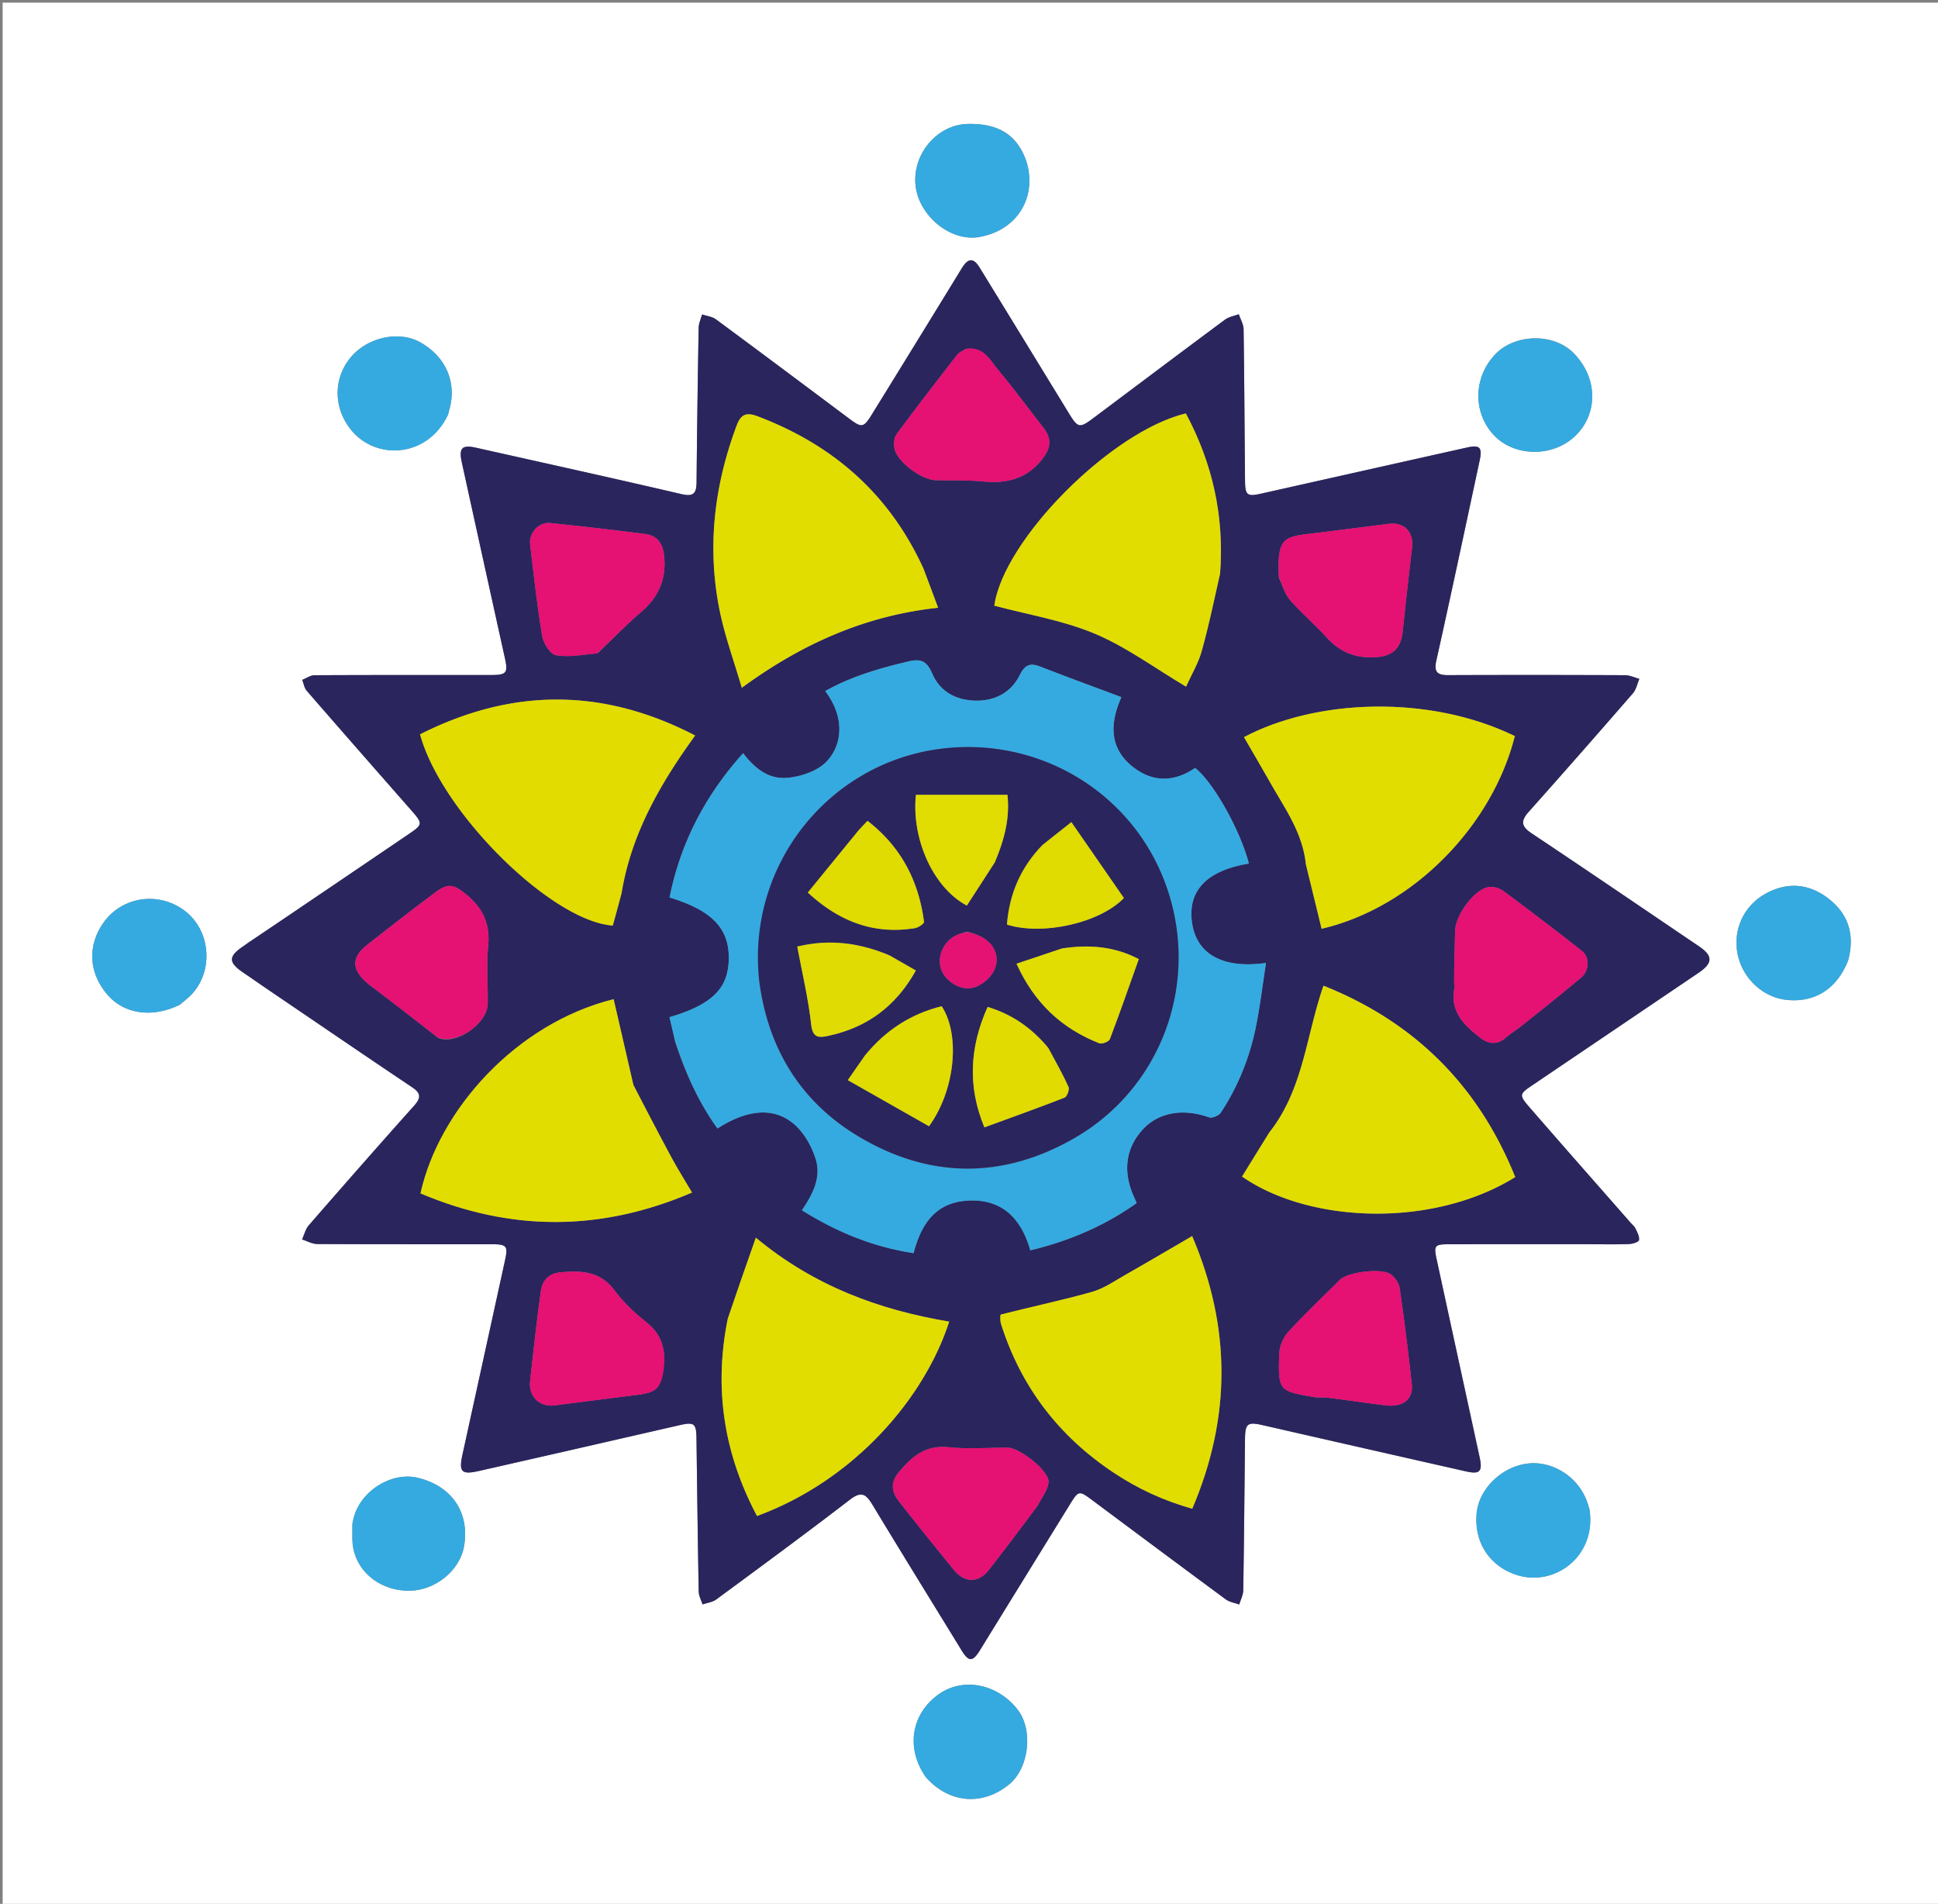 <?xml version="1.0" encoding="UTF-8"?>
<svg data-bbox="1 1 735 722" viewBox="0 0 735 722" xmlns="http://www.w3.org/2000/svg" data-type="ugc">
    <rect x="0" y="0" width="735" height="722" fill="#808080" stroke="none"/>
    <g>
        <path d="M441 723H1V1h735v722zM94.652 357.13c-.809.585-1.601 1.196-2.43 1.754-5.622 3.79-5.648 6.086-.118 9.852 3.296 2.245 6.567 4.528 9.866 6.77 18.113 12.304 36.194 24.657 54.38 36.853 3.48 2.334 3.255 4.114.646 7.033-13.397 14.985-26.66 30.092-39.855 45.255-1.264 1.452-1.745 3.584-2.589 5.4 1.934.604 3.864 1.722 5.801 1.733 22.163.124 44.326.066 66.49.088 5.288.006 5.854.76 4.736 5.865-5.387 24.61-10.768 49.223-16.167 73.831-1.458 6.644-.432 7.787 6.236 6.277 25.352-5.74 50.689-11.547 76.025-17.358 5.613-1.287 6.4-.695 6.473 5.057.25 19.34.486 38.68.846 58.018.03 1.643.941 3.269 1.443 4.902 1.756-.614 3.794-.846 5.226-1.901 16.967-12.503 33.958-24.982 50.666-37.827 4.157-3.196 6.004-2.302 8.414 1.684 11.243 18.595 22.675 37.076 34.034 55.601 2.623 4.277 4.16 4.22 6.86-.164a45119 45119 0 0 1 34.233-55.487c3.15-5.099 3.423-5.134 8.2-1.578 16.92 12.595 33.818 25.22 50.8 37.732 1.422 1.048 3.404 1.337 5.127 1.978.527-1.804 1.487-3.601 1.516-5.413.307-19.102.468-38.207.665-57.31.061-5.958.962-6.62 6.747-5.298 25.656 5.86 51.317 11.701 76.986 17.506 5.379 1.217 6.427.116 5.23-5.417-5.391-24.916-10.832-49.821-16.224-74.737-1.214-5.607-.905-5.959 4.89-5.964 17.831-.017 35.662-.006 53.493-.006 4.832 0 9.669.106 14.495-.07 1.35-.05 3.629-.727 3.792-1.481.282-1.306-.632-2.955-1.284-4.348-.407-.869-1.249-1.537-1.906-2.286-12.815-14.613-25.682-29.182-38.418-43.864-3.939-4.54-3.736-4.931 1.125-8.218 21.03-14.217 42.06-28.433 63.084-42.66 5.481-3.708 5.511-6.435.164-10.052-21.159-14.315-42.264-28.71-63.518-42.88-3.971-2.648-4.11-4.715-1.044-8.15 13.277-14.875 26.427-29.864 39.5-44.92 1.256-1.446 1.653-3.639 2.449-5.486-1.819-.482-3.636-1.376-5.457-1.384-22.33-.096-44.66-.11-66.989-.021-4.181.017-5.534-1.124-4.532-5.612 5.631-25.225 10.991-50.51 16.41-75.78 1.073-5.007.06-6.012-4.85-4.915-26.024 5.814-52.043 11.653-78.064 17.484-5.278 1.183-6.019.617-6.07-4.96-.174-19.122-.262-38.246-.548-57.368-.029-1.916-1.18-3.816-1.81-5.724-1.764.674-3.791.992-5.252 2.075-16.665 12.36-33.238 24.845-49.849 37.28-5.342 3.998-5.91 3.844-9.416-1.89a31706 31706 0 0 0-33.792-55.167c-2.337-3.804-4.364-3.621-6.762.292a16119 16119 0 0 1-34.151 55.513c-3.088 4.993-3.837 5.018-8.447 1.568-16.852-12.61-33.7-25.228-50.635-37.727-1.433-1.058-3.497-1.263-5.268-1.863-.447 1.691-1.255 3.377-1.285 5.076a7096 7096 0 0 0-.796 58.559c-.038 4.076-1.035 5.601-5.654 4.525-25.962-6.053-51.997-11.79-78.01-17.616-5.288-1.185-6.56.099-5.36 5.58 5.42 24.759 10.878 49.51 16.349 74.257 1.224 5.541.613 6.364-5.212 6.367-22.33.01-44.66-.032-66.99.083-1.562.008-3.119 1.14-4.678 1.748.555 1.396.784 3.074 1.713 4.144 13.175 15.179 26.433 30.286 39.7 45.385 4.375 4.98 4.353 5.331-1.02 8.975-19.904 13.5-39.799 27.014-60.36 40.801M602.8 572.25c-.25-.786-.49-1.575-.751-2.357-3.196-9.568-13.009-16.009-22.638-14.864-9.935 1.181-18.58 9.644-19.404 18.996-.966 10.953 4.972 19.96 15.184 23.252 14.373 4.633 30.318-7.046 27.609-25.027M68.26 381.01c1.493-1.312 3.107-2.51 4.457-3.954 8.193-8.766 7.235-23.496-1.963-31.094-9.79-8.086-24.259-6.286-31.485 3.918-6.197 8.75-5.631 19.102 1.496 27.37 6.298 7.306 16.88 8.914 27.495 3.76m632.701-16.92c2.689-9.906-.133-18.07-8.376-23.972-7.182-5.142-15.086-5.534-22.876-1.257-8.5 4.667-12.616 13.928-10.666 23.168 1.941 9.198 9.724 16.331 18.76 17.194 10.549 1.008 18.822-4.168 23.158-15.134M597.67 134.853c-7.423-8.808-22.758-8.404-30.301-.768-8.511 8.616-9 22.106-.887 30.857 7.637 8.239 21.99 8.582 30.567.73 8.695-7.959 9.19-21.144.62-30.819M133.614 578.281c.094 2.92-.18 5.908.35 8.747 1.808 9.683 10.82 16.38 21.431 16.229 9.772-.14 19.016-7.712 20.598-16.871 2.225-12.88-4.748-22.985-17.776-26.005-10.032-2.324-22.95 5.533-24.603 17.9m36.363-421.238c.121-.482.225-.968.366-1.444 3.083-10.425-1.223-20.425-11.149-25.881-7.979-4.387-19.751-1.82-26.088 5.687-6.702 7.94-6.727 19.034-.178 27.359 9.362 11.9 29.123 11.072 37.05-5.721m219.102-96.37c-3.442-9.582-10.54-13.973-22.11-13.675-11.562.298-20.98 11.406-19.746 23.293 1.198 11.554 13.28 21.443 24.053 19.604 14.896-2.543 22.257-15.639 17.803-29.221m-37.78 613.48c8.72 9.78 21.318 10.8 31.423 2.544 7.593-6.204 9.215-20.693 3.18-28.41-7.684-9.822-20.82-12.311-30-5.683-10.344 7.467-12.472 20.392-4.603 31.549" fill="#FFFFFF"/>
        <path d="M94.984 356.99c20.23-13.648 40.124-27.162 60.028-40.662 5.373-3.644 5.395-3.995 1.02-8.975-13.267-15.1-26.525-30.206-39.7-45.385-.93-1.07-1.158-2.748-1.713-4.144 1.56-.609 3.116-1.74 4.679-1.748 22.329-.115 44.659-.072 66.989-.083 5.825-.003 6.436-.826 5.212-6.367a36259 36259 0 0 1-16.349-74.257c-1.2-5.481.072-6.765 5.36-5.58 26.013 5.826 52.048 11.563 78.01 17.616 4.619 1.076 5.616-.45 5.654-4.525q.277-29.28.796-58.559c.03-1.699.838-3.385 1.285-5.076 1.771.6 3.835.805 5.268 1.863 16.935 12.5 33.783 25.116 50.635 37.727 4.61 3.45 5.359 3.425 8.447-1.568a16119 16119 0 0 0 34.151-55.513c2.398-3.913 4.425-4.096 6.762-.292a31706 31706 0 0 1 33.792 55.168c3.505 5.733 4.074 5.887 9.416 1.888 16.61-12.434 33.184-24.918 49.85-37.279 1.46-1.083 3.487-1.401 5.251-2.075.63 1.908 1.781 3.808 1.81 5.724.286 19.122.374 38.246.548 57.369.051 5.576.792 6.142 6.07 4.96 26.02-5.832 52.04-11.67 78.064-17.485 4.91-1.097 5.923-.092 4.85 4.914-5.419 25.272-10.779 50.556-16.41 75.78-1.002 4.489.351 5.63 4.532 5.613 22.33-.09 44.66-.075 66.99.02 1.82.009 3.637.903 5.456 1.385-.796 1.847-1.193 4.04-2.45 5.487-13.072 15.055-26.222 30.044-39.499 44.919-3.066 3.435-2.927 5.502 1.044 8.15 21.254 14.17 42.36 28.565 63.518 42.88 5.347 3.617 5.317 6.344-.164 10.053-21.024 14.226-42.054 28.442-63.084 42.659-4.861 3.287-5.064 3.678-1.125 8.218 12.736 14.682 25.603 29.25 38.418 43.864.657.75 1.499 1.417 1.906 2.286.652 1.393 1.566 3.042 1.284 4.348-.163.754-2.442 1.431-3.792 1.48-4.826.177-9.663.07-14.495.07-17.831 0-35.662-.01-53.492.007-5.796.005-6.105.357-4.891 5.964 5.392 24.916 10.833 49.82 16.224 74.737 1.197 5.533.149 6.634-5.23 5.417a36686 36686 0 0 1-76.986-17.506c-5.785-1.321-6.686-.66-6.747 5.297-.197 19.104-.358 38.209-.665 57.311-.03 1.812-.989 3.609-1.516 5.413-1.723-.641-3.705-.93-5.128-1.978-16.981-12.512-33.879-25.137-50.799-37.732-4.777-3.556-5.05-3.52-8.2 1.578a45119 45119 0 0 0-34.233 55.487c-2.7 4.385-4.237 4.44-6.86.164-11.359-18.525-22.79-37.006-34.034-55.6-2.41-3.987-4.257-4.88-8.414-1.685-16.708 12.845-33.699 25.324-50.666 37.827-1.432 1.055-3.47 1.287-5.226 1.901-.502-1.633-1.413-3.26-1.443-4.902-.36-19.338-.596-38.678-.846-58.018-.074-5.752-.86-6.344-6.473-5.057-25.336 5.81-50.673 11.618-76.025 17.358-6.668 1.51-7.694.367-6.236-6.277 5.4-24.608 10.78-49.22 16.167-73.83 1.118-5.105.552-5.86-4.737-5.866-22.163-.022-44.326.036-66.489-.088-1.937-.01-3.867-1.129-5.8-1.732.843-1.817 1.324-3.95 2.588-5.4 13.196-15.164 26.458-30.27 39.855-45.256 2.609-2.919 2.834-4.699-.647-7.033-18.185-12.196-36.266-24.549-54.379-36.853-3.3-2.242-6.57-4.525-9.866-6.77-5.53-3.766-5.504-6.062.119-9.852.828-.558 1.62-1.169 2.76-1.894m161.097 38.2c3.875 11.643 8.794 22.763 16.033 32.762 11.714-7.563 22.166-8.228 29.836-.92 3.416 3.253 6.011 8.014 7.425 12.573 2.178 7.022-1.185 13.393-5.242 19.371 13.346 8.36 27.195 13.957 42.342 16.258 3.287-12.767 9.625-19.291 20.562-19.92 12.99-.747 20.325 6.806 23.715 18.855 14.831-3.556 28.184-9.303 40.31-17.898-.346-.85-.507-1.312-.716-1.752-4.656-9.814-3.599-18.928 3.043-26.176 5.997-6.545 15.29-8.1 25.158-4.607 1.168.414 3.69-.63 4.434-1.757 6.433-9.76 10.802-20.486 13.185-31.896 1.692-8.098 2.637-16.352 3.97-24.889-16.45 2.3-26.325-3.39-28.046-15.243-1.765-12.158 5.578-19.816 21.547-22.471-3.2-12.55-13.558-31.005-20.382-36.235-7.66 5.238-15.667 5.57-23.086-.008-9.002-6.768-9.773-15.878-4.873-26.855-10.531-3.946-20.731-7.67-30.848-11.608-3.87-1.506-5.822-.545-7.715 3.263-3.301 6.638-9.405 9.784-16.649 9.683s-13.483-3.278-16.444-10.09c-2.007-4.617-3.986-6.003-9.06-4.803-10.968 2.595-21.668 5.652-31.614 11.254 9.294 12.293 5.037 23.943-1.676 28.598-3.556 2.467-8.334 3.92-12.696 4.307-7.102.631-12.387-3.579-16.757-9.357-14.383 16.008-23.747 34.009-27.902 54.723 16.114 4.895 22.65 11.764 22.468 23.331-.177 11.192-6.395 17.342-22.497 22.074.688 2.861 1.38 5.743 2.175 9.433m239.247-67.065 5.904 24.105c34.896-8.164 64.777-39.229 73.274-73.075-32.89-16-75.773-13.921-102.709.4 3.384 5.858 6.803 11.687 10.136 17.566 5.444 9.606 12.103 18.685 13.395 31.004m-259.536 10.238c3.65-22.232 14.622-41.145 27.843-59.435-35.333-18.316-69.77-17.877-104.323-.444 7.975 29.437 49.758 70.877 73.089 72.527 1.077-3.905 2.172-7.87 3.39-12.648m226.948-121.218c1.616-21.427-2.915-41.498-13-60.35-28.21 6.719-69.033 47.701-72.642 72.892 12.748 3.423 26.066 5.562 38.145 10.647 12.022 5.06 22.799 13.078 34.578 20.07 2.116-4.694 4.65-8.894 5.927-13.446 2.673-9.53 4.684-19.247 6.992-29.813M240.125 411.176l-7.402-32.249c-37.021 9.205-66.23 41.975-73.249 73.648 34.304 14.53 68.434 14.506 102.976-.324-2.892-4.91-5.456-8.973-7.735-13.192-4.856-8.993-9.564-18.067-14.59-27.883m139.093 87.592c.136 1.111.102 2.276.434 3.326 7.54 23.845 21.917 42.552 42.674 56.373 9.096 6.057 18.906 10.616 29.844 13.69 14.776-34.605 14.762-68.702-.035-103.389-8.723 5.073-16.942 9.933-25.243 14.647-4.157 2.36-8.241 5.246-12.747 6.516-11.315 3.19-22.852 5.595-34.927 8.837m-103.24 1.733c-5.336 26.182-1.358 50.917 11.125 74.419 37.391-13.75 63.737-45.254 72.877-73.71-26.487-4.473-51.163-13.423-73.32-31.838-3.873 11.03-7.254 20.66-10.681 31.129m205.245-70.796-10.167 16.492c25.752 17.863 72.453 19.525 103.604.2-13.872-34.478-37.887-58.661-72.71-72.59-6.587 18.79-7.564 39.23-20.727 55.898m-131.11-214.3c-12.817-28.094-34.197-46.737-62.896-57.571-4.814-1.817-6.482-.104-7.961 3.881-8.552 23.034-11.222 46.633-6.125 70.76 1.924 9.106 5.145 17.938 8.203 28.354 23.066-16.883 47.06-27.397 74.44-30.347-2.115-5.7-3.726-10.045-5.661-15.077m134.89 3.68c1.384 2.855 2.254 6.157 4.26 8.475 4.235 4.89 9.262 9.086 13.596 13.897 5.035 5.59 10.686 8.185 18.523 7.792 6.303-.317 9.904-2.848 10.623-9.879 1.085-10.625 2.305-21.236 3.546-31.844.671-5.742-3.058-9.599-8.753-8.882-8.88 1.118-17.76 2.243-26.64 3.357-12.87 1.613-15.884.72-15.156 17.083M251.572 519.046c1.021-7.09-.498-12.995-6.558-17.72-4.433-3.456-8.625-7.506-11.978-11.999-5.381-7.21-12.404-7.53-20.28-6.836-4.829.424-7.088 3.176-7.656 7.266-1.567 11.272-2.803 22.593-4.054 33.907-.656 5.929 3.566 10.044 9.295 9.31 10.494-1.344 20.987-2.695 31.484-4.01 7.083-.888 8.802-2.457 9.747-9.918m114.623-386.682c-1.087.733-2.453 1.25-3.217 2.234-7.762 9.987-15.513 19.985-23.01 30.169-.987 1.34-1.075 3.865-.654 5.62 1.189 4.951 10.295 11.597 15.534 11.728 6.082.152 12.199-.082 18.24.493 9.114.868 16.697-1.217 22.458-8.84 3.04-4.022 3.356-7.469.16-11.567-5.758-7.383-11.314-14.934-17.308-22.12-3.009-3.606-5.31-8.727-12.203-7.717m185.397 240.708c-.002.62.094 1.26-.02 1.86-1.683 8.92 3.955 14.09 9.998 18.758 2.764 2.136 6.202 2.716 9.386-.054 1.968-1.712 4.23-3.08 6.27-4.716 7.56-6.06 15.182-12.05 22.567-18.316 3.003-2.548 3.063-7.696.235-9.917a1302 1302 0 0 0-29.7-22.683c-1.545-1.143-4.058-1.94-5.868-1.586-5.499 1.074-12.45 10.673-12.593 16.54-.159 6.513-.39 13.023-.275 20.114M393.518 571.025c1.467-3.021 4.026-6.003 4.137-9.073.155-4.29-10.996-12.917-15.45-12.94-7.493-.038-15.05.611-22.461-.171-8.77-.926-13.995 3.58-18.97 9.608-3.083 3.735-2.638 7.306-.044 10.65 6.853 8.834 13.916 17.506 20.959 26.19 4.056 5.003 9.305 5.184 13.218.225 6.198-7.856 12.143-15.911 18.611-24.489M499.2 529.96c1.663.052 3.342-.031 4.984.177 7.071.897 14.123 1.946 21.197 2.81 6.657.815 10.67-2.238 10.049-8.01a1034 1034 0 0 0-4.57-36.321c-.273-1.904-1.72-4.07-3.278-5.269-3.377-2.6-16.39-1.008-19.44 2.026-6.613 6.577-13.397 13-19.672 19.885-1.896 2.08-3.235 5.45-3.318 8.272-.41 14.021-.232 14.026 14.048 16.43M226.74 247.676c5.514-5.272 10.819-10.79 16.6-15.752 6.672-5.728 9.467-12.674 8.511-21.319-.483-4.367-2.573-7.493-7.006-8.07-12.035-1.563-24.098-2.939-36.17-4.182-4.33-.446-8.143 3.762-7.615 8.177 1.387 11.582 2.64 23.193 4.572 34.687.461 2.748 3.04 6.866 5.2 7.254 4.871.873 10.09-.193 15.907-.795M166.201 393.63c6.636 2.833 18.63-5.369 18.768-12.965.132-7.312-.524-14.683.175-21.93.795-8.248-1.932-14.286-8.206-19.443-4.682-3.847-6.873-4.573-11.707-.973-8.81 6.559-17.473 13.316-26.11 20.101-6.783 5.33-5.197 10.42 1.567 15.513 8.38 6.31 16.644 12.773 25.513 19.697" fill="#2A255D"/>
        <path d="M602.882 572.671c2.627 17.56-13.318 29.238-27.69 24.605-10.213-3.292-16.151-12.299-15.185-23.252.825-9.352 9.47-17.815 19.404-18.996 9.63-1.145 19.442 5.296 22.638 14.864.26.782.5 1.571.833 2.78" fill="#35AAE0"/>
        <path d="M67.917 381.166c-10.272 4.997-20.853 3.389-27.151-3.917-7.127-8.268-7.693-18.62-1.496-27.37 7.226-10.204 21.695-12.004 31.485-3.918 9.198 7.598 10.156 22.328 1.963 31.094-1.35 1.445-2.964 2.642-4.801 4.11" fill="#35AAE0"/>
        <path d="M700.856 364.478c-4.23 10.576-12.503 15.752-23.052 14.744-9.036-.863-16.819-7.996-18.76-17.194-1.95-9.24 2.166-18.501 10.666-23.168 7.79-4.277 15.694-3.885 22.876 1.257 8.243 5.902 11.065 14.066 8.27 24.36" fill="#35AAE0"/>
        <path d="M597.927 135.112c8.311 9.416 7.817 22.601-.878 30.56-8.578 7.852-22.93 7.509-30.567-.73-8.112-8.75-7.624-22.24.887-30.857 7.543-7.636 22.878-8.04 30.558 1.027" fill="#35AAE0"/>
        <path d="M133.666 577.873c1.6-11.959 14.518-19.816 24.55-17.492 13.028 3.02 20 13.125 17.776 26.005-1.582 9.16-10.826 16.73-20.598 16.87-10.61.153-19.623-6.545-21.43-16.228-.53-2.839-.257-5.827-.298-9.155" fill="#35AAE0"/>
        <path d="M169.875 157.43c-7.825 16.406-27.586 17.233-36.948 5.334-6.55-8.325-6.524-19.42.178-27.359 6.337-7.507 18.11-10.074 26.088-5.687 9.926 5.456 14.232 15.456 11.15 25.88-.142.477-.246.963-.468 1.831" fill="#35AAE0"/>
        <path d="M389.21 61.05c4.323 13.206-3.038 26.302-17.934 28.845-10.773 1.84-22.855-8.05-24.053-19.604-1.233-11.887 8.184-22.995 19.747-23.293 11.569-.298 18.667 4.093 22.24 14.053" fill="#35AAE0"/>
        <path d="M351.049 673.878c-7.619-10.88-5.491-23.806 4.852-31.273 9.18-6.628 22.317-4.14 30 5.684 6.036 7.716 4.414 22.205-3.18 28.41-10.104 8.255-22.702 7.235-31.672-2.821" fill="#35AAE0"/>
        <path d="M256.03 394.785c-.744-3.286-1.437-6.168-2.125-9.03 16.102-4.731 22.32-10.88 22.497-22.073.183-11.567-6.354-18.436-22.468-23.33 4.155-20.715 13.519-38.716 27.902-54.724 4.37 5.778 9.655 9.988 16.757 9.357 4.362-.388 9.14-1.84 12.696-4.307 6.713-4.655 10.97-16.305 1.676-28.598 9.946-5.602 20.646-8.66 31.614-11.254 5.074-1.2 7.053.186 9.06 4.803 2.961 6.812 9.2 9.988 16.444 10.09 7.244.1 13.348-3.045 16.649-9.683 1.893-3.808 3.845-4.77 7.715-3.263 10.117 3.938 20.317 7.662 30.848 11.608-4.9 10.977-4.129 20.087 4.873 26.855 7.419 5.577 15.425 5.246 23.086.008 6.824 5.23 17.182 23.685 20.382 36.235-15.969 2.655-23.312 10.313-21.547 22.471 1.721 11.853 11.596 17.544 28.046 15.243-1.333 8.537-2.278 16.79-3.97 24.889-2.383 11.41-6.752 22.135-13.185 31.896-.743 1.127-3.266 2.17-4.434 1.757-9.869-3.493-19.16-1.938-25.158 4.607-6.642 7.248-7.7 16.362-3.043 26.176.209.44.37.902.715 1.752-12.125 8.595-25.478 14.342-40.309 17.898-3.39-12.049-10.726-19.602-23.715-18.855-10.937.629-17.275 7.153-20.562 19.92-15.147-2.3-28.996-7.899-42.342-16.258 4.057-5.978 7.42-12.349 5.242-19.371-1.414-4.559-4.01-9.32-7.425-12.574-7.67-7.307-18.122-6.642-29.836.92-7.24-9.998-12.158-21.118-16.084-33.165m31.976-21.887c3.443 25.003 15.75 44.85 37.124 57.787 26.858 16.254 54.867 16.742 82.382.903 32.938-18.962 47.705-58.794 34.907-95.293-12.401-35.371-47.788-56.926-85.174-52.393-43.317 5.252-74.378 44.807-69.24 88.996" fill="#35AAE0"/>
        <path d="M495.26 327.71c-1.225-11.905-7.884-20.984-13.328-30.59-3.333-5.879-6.752-11.708-10.136-17.566 26.936-14.321 69.818-16.4 102.709-.4-8.497 33.846-38.378 64.911-73.274 73.075-1.966-8.03-3.935-16.068-5.971-24.518" fill="#E2DD01"/>
        <path d="M235.728 338.768a1158 1158 0 0 1-3.328 12.242c-23.33-1.65-65.114-43.09-73.09-72.527 34.554-17.433 68.99-17.872 104.324.444-13.221 18.29-24.192 37.203-27.906 59.84" fill="#E2DC01"/>
        <path d="M462.725 217.607c-2.295 10.103-4.306 19.82-6.979 29.35-1.276 4.552-3.81 8.752-5.927 13.446-11.779-6.992-22.556-15.01-34.578-20.07-12.079-5.085-25.397-7.224-38.145-10.647 3.609-25.19 44.431-66.173 72.643-72.891 10.084 18.851 14.615 38.922 12.986 60.812" fill="#E2DD01"/>
        <path d="M240.253 411.564c4.898 9.428 9.606 18.502 14.462 27.495 2.279 4.219 4.843 8.283 7.735 13.192-34.542 14.83-68.672 14.854-102.976.324 7.02-31.673 36.228-64.443 73.249-73.648 2.468 10.752 4.935 21.5 7.53 32.637" fill="#E2DD01"/>
        <path d="M379.531 498.507c11.762-2.981 23.299-5.386 34.614-8.576 4.506-1.27 8.59-4.156 12.747-6.516 8.301-4.714 16.52-9.574 25.243-14.647 14.797 34.687 14.81 68.784.035 103.389-10.938-3.074-20.748-7.633-29.844-13.69-20.757-13.821-35.134-32.528-42.674-56.373-.332-1.05-.298-2.215-.12-3.587" fill="#E2DD01"/>
        <path d="M276.002 500.08c3.404-10.049 6.785-19.678 10.658-30.708 22.157 18.415 46.833 27.365 73.32 31.838-9.14 28.456-35.486 59.96-72.877 73.71-12.483-23.502-16.461-48.237-11.101-74.84" fill="#E2DD01"/>
        <path d="M481.44 429.41c12.947-16.374 13.924-36.813 20.512-55.603 34.822 13.929 58.837 38.112 72.71 72.59-31.152 19.325-77.853 17.663-103.605-.2a4434 4434 0 0 1 10.383-16.787" fill="#E2DD01"/>
        <path d="M350.276 215.749a2368 2368 0 0 1 5.498 14.733c-27.38 2.95-51.373 13.464-74.439 30.347-3.058-10.416-6.28-19.248-8.203-28.355-5.097-24.126-2.427-47.725 6.125-70.759 1.479-3.985 3.147-5.698 7.96-3.881 28.7 10.834 50.08 29.477 63.06 57.915" fill="#E2DD01"/>
        <path d="M485.003 218.636c-.728-15.916 2.287-15.022 15.156-16.635 8.88-1.114 17.76-2.24 26.64-3.357 5.695-.717 9.424 3.14 8.753 8.882-1.24 10.608-2.461 21.22-3.546 31.844-.719 7.031-4.32 9.562-10.623 9.879-7.837.393-13.488-2.202-18.523-7.792-4.334-4.811-9.361-9.007-13.595-13.897-2.007-2.318-2.877-5.62-4.262-8.924" fill="#E51173"/>
        <path d="M251.723 519.337c-1.096 7.17-2.815 8.739-9.898 9.627-10.497 1.315-20.99 2.666-31.484 4.01-5.729.734-9.951-3.381-9.295-9.31 1.251-11.314 2.487-22.635 4.054-33.907.568-4.09 2.827-6.842 7.656-7.266 7.876-.693 14.899-.375 20.28 6.836 3.353 4.493 7.545 8.543 11.978 12 6.06 4.724 7.58 10.628 6.709 18.01" fill="#E51173"/>
        <path d="M366.556 132.225c6.532-.87 8.833 4.25 11.842 7.857 5.994 7.185 11.55 14.736 17.308 22.12 3.196 4.097 2.88 7.544-.16 11.566-5.761 7.623-13.344 9.708-22.458 8.84-6.041-.575-12.158-.341-18.24-.493-5.24-.13-14.345-6.777-15.534-11.729-.421-1.754-.333-4.279.654-5.62 7.497-10.183 15.248-20.181 23.01-30.168.764-.984 2.13-1.5 3.578-2.373" fill="#E51173"/>
        <path d="M551.434 372.782c.042-6.8.274-13.311.433-19.824.142-5.867 7.094-15.466 12.593-16.54 1.81-.353 4.323.443 5.868 1.586a1302 1302 0 0 1 29.7 22.683c2.828 2.221 2.768 7.37-.235 9.917-7.385 6.267-15.007 12.256-22.566 18.316-2.04 1.636-4.303 3.004-6.271 4.716-3.184 2.77-6.622 2.19-9.386.054-6.043-4.668-11.68-9.838-9.997-18.759.113-.6.017-1.238-.139-2.149" fill="#E51173"/>
        <path d="M393.31 571.329c-6.26 8.274-12.205 16.33-18.403 24.185-3.913 4.96-9.162 4.778-13.218-.224-7.043-8.685-14.106-17.357-20.959-26.19-2.594-3.345-3.039-6.916.044-10.651 4.975-6.028 10.2-10.534 18.97-9.608 7.41.782 14.968.133 22.461.172 4.454.022 15.605 8.649 15.45 12.939-.111 3.07-2.67 6.052-4.345 9.377" fill="#E51173"/>
        <path d="M498.821 529.889c-13.902-2.334-14.08-2.339-13.67-16.36.083-2.823 1.422-6.192 3.318-8.272 6.275-6.885 13.06-13.308 19.671-19.885 3.052-3.034 16.064-4.625 19.441-2.026 1.557 1.199 3.005 3.365 3.279 5.269a1034 1034 0 0 1 4.569 36.322c.62 5.771-3.392 8.824-10.05 8.01-7.073-.865-14.125-1.914-21.196-2.81-1.642-.21-3.321-.126-5.362-.248" fill="#E51173"/>
        <path d="M226.368 247.838c-5.447.44-10.666 1.506-15.537.633-2.16-.388-4.739-4.506-5.2-7.254-1.931-11.494-3.185-23.105-4.572-34.687-.528-4.415 3.285-8.623 7.614-8.177 12.073 1.243 24.136 2.619 36.17 4.183 4.434.576 6.524 3.702 7.007 8.07.956 8.644-1.84 15.59-8.512 21.318-5.78 4.962-11.085 10.48-16.97 15.914" fill="#E51173"/>
        <path d="M165.923 393.366c-8.591-6.66-16.855-13.123-25.235-19.433-6.764-5.092-8.35-10.183-1.567-15.513 8.637-6.785 17.3-13.542 26.11-20.1 4.834-3.6 7.025-2.875 11.707.972 6.274 5.157 9.001 11.195 8.206 19.442-.7 7.248-.043 14.619-.175 21.931-.137 7.596-12.132 15.798-19.046 12.701" fill="#E51173"/>
        <path d="M288 372.494c-5.134-43.785 25.927-83.34 69.244-88.592 37.386-4.533 72.773 17.022 85.174 52.393 12.798 36.5-1.97 76.331-34.907 95.293-27.515 15.84-55.524 15.35-82.382-.903-21.374-12.937-33.681-32.784-37.13-58.191m109.389 24.68c-6.038-7.26-13.424-12.464-22.824-15.305-6.816 15.23-7.657 30.148-1.225 45.664 10.422-3.811 20.487-7.395 30.431-11.288.929-.363 1.912-3.052 1.472-4.03-2.223-4.934-4.91-9.66-7.854-15.04m-60.2-34.965c-11.09-4.617-22.445-6.207-34.818-3.236 1.868 10.05 4.195 19.724 5.273 29.535.568 5.16 2.911 5.079 6.418 4.334 14.621-3.105 25.653-11.1 33.278-24.796-3.265-1.866-6.385-3.65-10.15-5.837m57.975-41.544c-8.132 8.402-12.375 18.449-13.259 29.972 13.657 4.295 35.347-.685 44.334-10.077l-19.912-28.776c-3.752 2.95-7.207 5.664-11.163 8.88m-69.606-5.709-19.186 23.529c11.856 10.95 25.023 16.05 40.678 13.497 1.28-.209 3.473-1.728 3.386-2.398-2.011-15.52-8.72-28.455-21.424-38.295a1268 1268 0 0 0-3.454 3.667m2.345 85.466-6.363 9.208 30.794 17.478c9.852-13.55 11.989-34.467 4.812-45.504-11.61 2.875-21.183 8.992-29.243 18.818m74.543-40.607-16.922 5.66c6.815 15.046 17.27 24.612 31.41 30.179 1.015.4 3.62-.63 3.98-1.57 3.81-9.985 7.315-20.085 10.978-30.359-9.227-4.825-18.764-5.603-29.446-3.91m-25.04-33.02c3.39-8.09 5.68-16.372 4.666-25.372h-34.7c-1.75 16.706 6.557 35.237 19.304 41.995 3.418-5.26 6.892-10.607 10.73-16.624M366.6 353.34c-1.241.417-2.53.73-3.716 1.268-5.326 2.415-7.975 8.875-5.523 13.993 1.684 3.516 7.49 7.96 13.127 5.478 4.428-1.95 7.82-6.272 7.461-10.755-.39-4.896-4.493-8.58-11.35-9.984" fill="#2A255D"/>
        <path d="M397.598 397.466c2.735 5.09 5.421 9.815 7.644 14.749.44.978-.543 3.667-1.472 4.03-9.944 3.893-20.009 7.477-30.43 11.288-6.433-15.516-5.592-30.433 1.224-45.664 9.4 2.84 16.786 8.044 23.034 15.597" fill="#E1DB01"/>
        <path d="M337.51 362.412c3.444 1.986 6.564 3.77 9.829 5.635-7.625 13.697-18.657 21.69-33.278 24.796-3.507.745-5.85.825-6.418-4.334-1.078-9.81-3.405-19.484-5.273-29.535 12.373-2.97 23.729-1.381 35.14 3.438" fill="#E0DB02"/>
        <path d="M395.414 320.415c3.706-2.966 7.16-5.68 10.913-8.63l19.912 28.776c-8.987 9.392-30.677 14.372-44.334 10.077.884-11.523 5.127-21.57 13.51-30.223" fill="#E0DB01"/>
        <path d="M325.81 314.685c1.135-1.208 2.019-2.143 3.202-3.396 12.704 9.84 19.413 22.775 21.424 38.295.087.67-2.106 2.19-3.386 2.398-15.655 2.554-28.822-2.546-40.678-13.497a13941 13941 0 0 1 19.437-23.8" fill="#E0DB01"/>
        <path d="M328.15 400.164c7.813-9.568 17.386-15.685 28.996-18.56 7.177 11.037 5.04 31.953-4.812 45.504L321.54 409.63c2.284-3.305 4.323-6.257 6.61-9.466" fill="#E0DB01"/>
        <path d="M402.853 359.658c10.275-1.536 19.812-.758 29.039 4.067-3.663 10.274-7.168 20.374-10.979 30.358-.359.94-2.964 1.97-3.98 1.57-14.138-5.566-24.594-15.132-31.409-30.177 5.837-1.953 11.38-3.807 17.33-5.818" fill="#E1DC01"/>
        <path d="M377.224 327.13a4316 4316 0 0 1-10.548 16.288c-12.747-6.758-21.054-25.289-19.303-41.995h34.7c1.013 9-1.276 17.282-4.85 25.706" fill="#E1DC01"/>
        <path d="M366.925 353.527c6.532 1.217 10.635 4.901 11.025 9.797.358 4.483-3.033 8.805-7.461 10.755-5.637 2.482-11.443-1.962-13.127-5.478-2.452-5.118.197-11.578 5.523-13.993 1.187-.538 2.475-.851 4.04-1.081" fill="#E51173"/>
    </g>
</svg>

